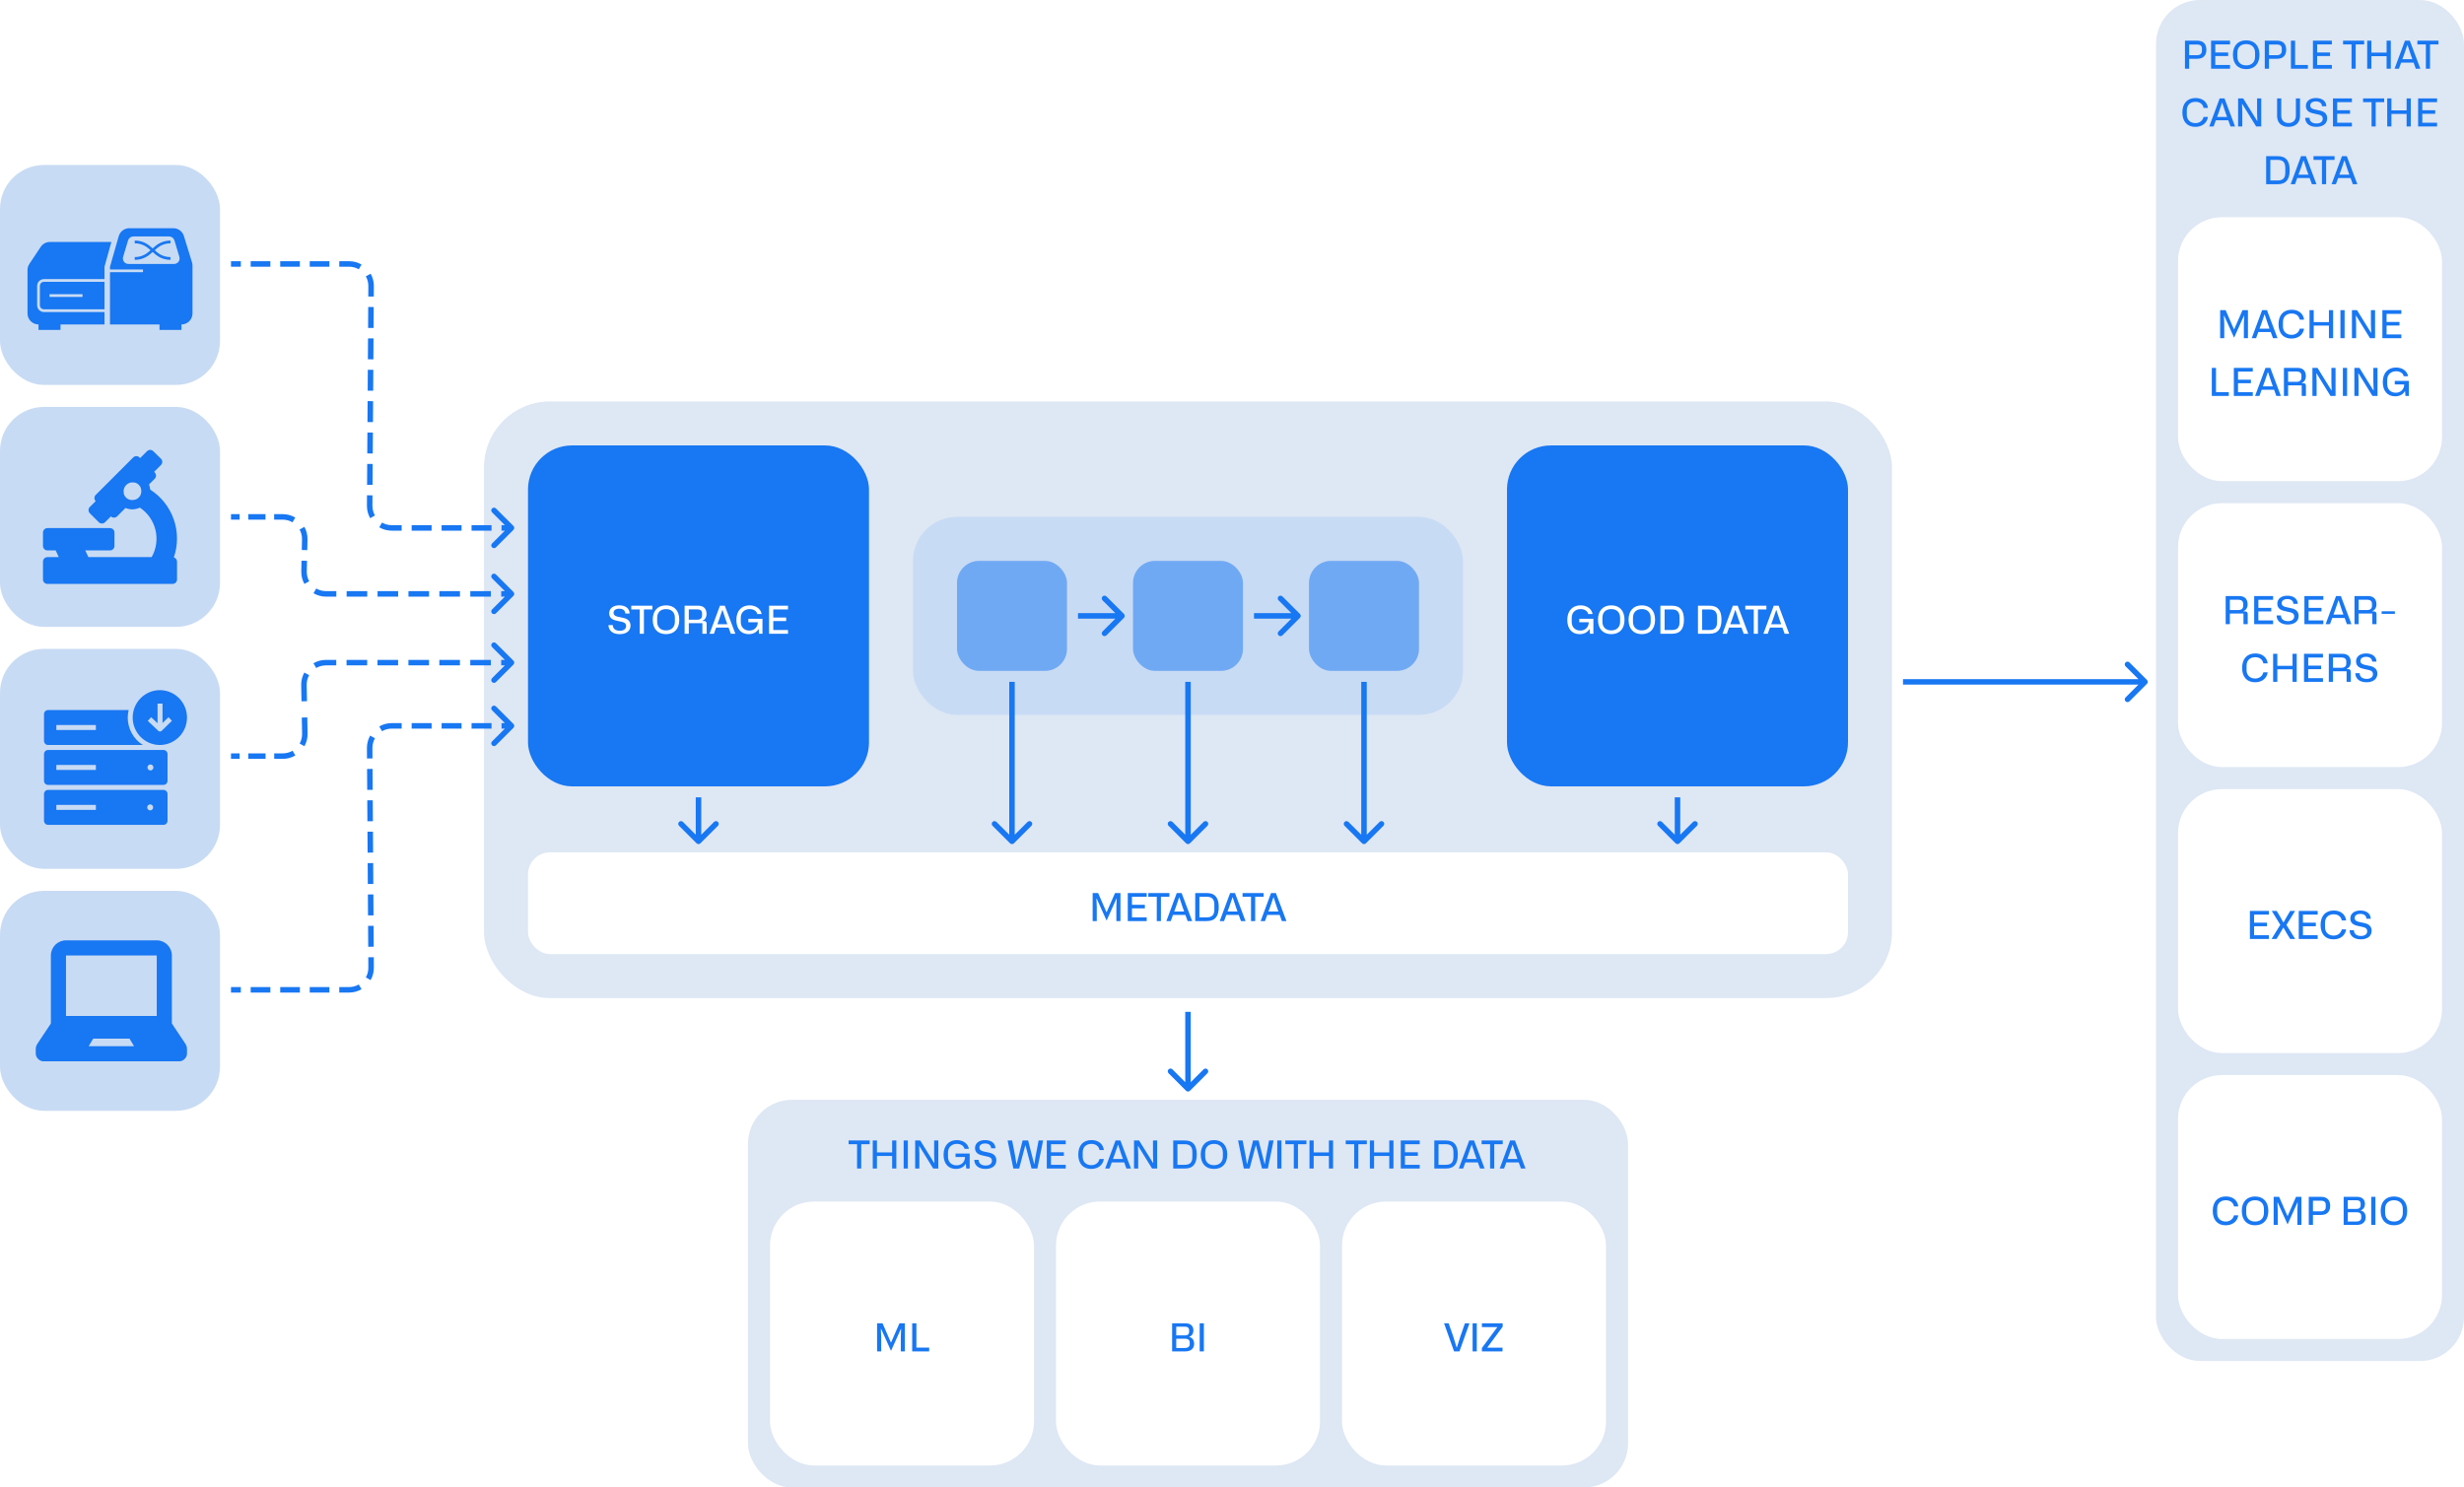 <svg width="896" height="541" viewBox="0 0 896 541" fill="none" xmlns="http://www.w3.org/2000/svg">
<rect width="896" height="541" fill="white"/>
<rect x="176" y="146" width="512" height="217" rx="24" fill="#DEE7F4"/>
<rect x="192" y="162" width="124" height="124" rx="16" fill="#1877F2"/>
<path d="M222.838 227.336C222.88 228.722 223.888 229.408 225.386 229.408C226.772 229.408 227.668 228.778 227.668 227.686C227.668 226.496 226.604 226.286 226.142 226.174L224.392 225.782C223.482 225.586 221.522 225.166 221.522 223.08C221.522 221.26 222.992 220.154 225.19 220.154C227.402 220.154 228.914 221.26 228.956 223.136H227.388C227.318 221.974 226.464 221.386 225.176 221.386C223.86 221.386 223.118 221.988 223.118 222.884C223.118 223.962 224.224 224.2 224.84 224.34L226.688 224.732C228.55 225.138 229.278 226.174 229.278 227.518C229.278 229.52 227.682 230.64 225.316 230.64C222.628 230.64 221.256 229.156 221.27 227.336H222.838ZM237.229 220.294V221.652H234.149V230.5H232.637V221.652H229.557V220.294H237.229ZM237.361 225.418C237.361 222.114 239.181 220.168 242.191 220.168C245.201 220.168 247.007 222.114 247.007 225.418C247.007 228.694 245.229 230.64 242.191 230.64C239.153 230.64 237.361 228.694 237.361 225.418ZM238.971 226.118C238.971 228.134 240.259 229.282 242.191 229.282C244.249 229.282 245.411 228.008 245.411 226.118V224.676C245.411 222.66 244.109 221.526 242.191 221.526C240.133 221.526 238.971 222.786 238.971 224.676V226.118ZM248.945 230.5V220.294H253.929C255.959 220.294 256.925 221.484 256.925 223.318C256.925 224.55 256.323 225.432 255.427 225.754V225.852H255.945C256.715 225.852 256.953 226.286 256.953 226.944V230.5H255.413V226.65H250.471V230.5H248.945ZM250.471 225.376H253.593C254.699 225.376 255.301 224.788 255.301 223.92V223.066C255.301 222.086 254.629 221.624 253.593 221.624H250.471V225.376ZM265.749 230.5L264.937 228.26H260.415L259.603 230.5H258.021L261.801 220.294H263.565L267.401 230.5H265.749ZM260.863 227.028H264.489L263.915 225.432L262.739 221.862H262.669L261.451 225.432L260.863 227.028ZM267.768 225.488C267.768 222.016 269.77 220.168 272.584 220.168C274.894 220.168 276.644 221.442 276.966 223.332H275.384C275.132 222.24 274.054 221.526 272.626 221.526C270.708 221.526 269.378 222.772 269.378 224.676V226.272C269.378 228.064 270.61 229.338 272.486 229.338C274.264 229.338 275.524 228.148 275.566 226.314H272.122V225.04H277.26V230.5H276.014L275.874 228.82H275.776C275.076 230.052 273.76 230.64 272.248 230.64C269.42 230.64 267.768 228.638 267.768 225.488ZM279.666 230.5V220.294H286.554V221.652H281.192V224.592H285.882V225.88H281.192V229.142H286.554V230.5H279.666Z" fill="white"/>
<rect x="332" y="188" width="200" height="72" rx="16" fill="#C8DBF4"/>
<rect x="348" y="204" width="40" height="40" rx="8" fill="#70A9F3"/>
<path d="M408.707 224.707C409.098 224.317 409.098 223.683 408.707 223.293L402.343 216.929C401.953 216.538 401.319 216.538 400.929 216.929C400.538 217.319 400.538 217.953 400.929 218.343L406.586 224L400.929 229.657C400.538 230.047 400.538 230.681 400.929 231.071C401.319 231.462 401.953 231.462 402.343 231.071L408.707 224.707ZM392 224L392 225L408 225L408 224L408 223L392 223L392 224Z" fill="#1877F2"/>
<rect x="412" y="204" width="40" height="40" rx="8" fill="#70A9F3"/>
<path d="M472.707 224.707C473.098 224.317 473.098 223.683 472.707 223.293L466.343 216.929C465.953 216.538 465.319 216.538 464.929 216.929C464.538 217.319 464.538 217.953 464.929 218.343L470.586 224L464.929 229.657C464.538 230.047 464.538 230.681 464.929 231.071C465.319 231.462 465.953 231.462 466.343 231.071L472.707 224.707ZM456 224L456 225L472 225L472 224L472 223L456 223L456 224Z" fill="#1877F2"/>
<rect x="476" y="204" width="40" height="40" rx="8" fill="#70A9F3"/>
<rect x="548" y="162" width="124" height="124" rx="16" fill="#1877F2"/>
<path d="M569.928 225.488C569.928 222.016 571.93 220.168 574.744 220.168C577.054 220.168 578.804 221.442 579.126 223.332H577.544C577.292 222.24 576.214 221.526 574.786 221.526C572.868 221.526 571.538 222.772 571.538 224.676V226.272C571.538 228.064 572.77 229.338 574.646 229.338C576.424 229.338 577.684 228.148 577.726 226.314H574.282V225.04H579.42V230.5H578.174L578.034 228.82H577.936C577.236 230.052 575.92 230.64 574.408 230.64C571.58 230.64 569.928 228.638 569.928 225.488ZM581.084 225.418C581.084 222.114 582.904 220.168 585.914 220.168C588.924 220.168 590.73 222.114 590.73 225.418C590.73 228.694 588.952 230.64 585.914 230.64C582.876 230.64 581.084 228.694 581.084 225.418ZM582.694 226.118C582.694 228.134 583.982 229.282 585.914 229.282C587.972 229.282 589.134 228.008 589.134 226.118V224.676C589.134 222.66 587.832 221.526 585.914 221.526C583.856 221.526 582.694 222.786 582.694 224.676V226.118ZM592.199 225.418C592.199 222.114 594.019 220.168 597.029 220.168C600.039 220.168 601.845 222.114 601.845 225.418C601.845 228.694 600.067 230.64 597.029 230.64C593.991 230.64 592.199 228.694 592.199 225.418ZM593.809 226.118C593.809 228.134 595.097 229.282 597.029 229.282C599.087 229.282 600.249 228.008 600.249 226.118V224.676C600.249 222.66 598.947 221.526 597.029 221.526C594.971 221.526 593.809 222.786 593.809 224.676V226.118ZM603.783 230.5V220.294H607.983C611.147 220.294 612.337 222.17 612.337 225.404C612.337 228.694 611.077 230.5 607.983 230.5H603.783ZM605.309 229.142H607.955C609.887 229.142 610.741 228.274 610.741 226.258V224.55C610.741 222.422 609.747 221.652 607.955 221.652H605.309V229.142ZM617.441 230.5V220.294H621.641C624.805 220.294 625.995 222.17 625.995 225.404C625.995 228.694 624.735 230.5 621.641 230.5H617.441ZM618.967 229.142H621.613C623.545 229.142 624.399 228.274 624.399 226.258V224.55C624.399 222.422 623.405 221.652 621.613 221.652H618.967V229.142ZM634.081 230.5L633.269 228.26H628.747L627.935 230.5H626.353L630.133 220.294H631.897L635.733 230.5H634.081ZM629.195 227.028H632.821L632.247 225.432L631.071 221.862H631.001L629.783 225.432L629.195 227.028ZM642.324 220.294V221.652H639.244V230.5H637.732V221.652H634.652V220.294H642.324ZM648.956 230.5L648.144 228.26H643.622L642.81 230.5H641.228L645.008 220.294H646.772L650.608 230.5H648.956ZM644.07 227.028H647.696L647.122 225.432L645.946 221.862H645.876L644.658 225.432L644.07 227.028Z" fill="white"/>
<path d="M367.293 306.707C367.683 307.098 368.317 307.098 368.707 306.707L375.071 300.343C375.462 299.953 375.462 299.319 375.071 298.929C374.681 298.538 374.047 298.538 373.657 298.929L368 304.586L362.343 298.929C361.953 298.538 361.319 298.538 360.929 298.929C360.538 299.319 360.538 299.953 360.929 300.343L367.293 306.707ZM368 248L367 248L367 306L368 306L369 306L369 248L368 248Z" fill="#1877F2"/>
<path d="M253.293 306.707C253.683 307.098 254.317 307.098 254.707 306.707L261.071 300.343C261.462 299.953 261.462 299.319 261.071 298.929C260.681 298.538 260.047 298.538 259.657 298.929L254 304.586L248.343 298.929C247.953 298.538 247.319 298.538 246.929 298.929C246.538 299.319 246.538 299.953 246.929 300.343L253.293 306.707ZM254 290L253 290L253 306L254 306L255 306L255 290L254 290Z" fill="#1877F2"/>
<path d="M609.293 306.707C609.683 307.098 610.317 307.098 610.707 306.707L617.071 300.343C617.462 299.953 617.462 299.319 617.071 298.929C616.681 298.538 616.047 298.538 615.657 298.929L610 304.586L604.343 298.929C603.953 298.538 603.319 298.538 602.929 298.929C602.538 299.319 602.538 299.953 602.929 300.343L609.293 306.707ZM610 290L609 290L609 306L610 306L611 306L611 290L610 290Z" fill="#1877F2"/>
<path d="M431.293 306.707C431.683 307.098 432.317 307.098 432.707 306.707L439.071 300.343C439.462 299.953 439.462 299.319 439.071 298.929C438.681 298.538 438.047 298.538 437.657 298.929L432 304.586L426.343 298.929C425.953 298.538 425.319 298.538 424.929 298.929C424.538 299.319 424.538 299.953 424.929 300.343L431.293 306.707ZM432 248L431 248L431 306L432 306L433 306L433 248L432 248Z" fill="#1877F2"/>
<path d="M495.293 306.707C495.683 307.098 496.317 307.098 496.707 306.707L503.071 300.343C503.462 299.953 503.462 299.319 503.071 298.929C502.681 298.538 502.047 298.538 501.657 298.929L496 304.586L490.343 298.929C489.953 298.538 489.319 298.538 488.929 298.929C488.538 299.319 488.538 299.953 488.929 300.343L495.293 306.707ZM496 248L495 248L495 306L496 306L497 306L497 248L496 248Z" fill="#1877F2"/>
<rect x="192" y="310" width="480" height="37" rx="8" fill="white"/>
<path d="M397.33 335V324.794H399.318L402.342 331.738H402.426L405.464 324.794H407.438V335H405.954V329.792L406.066 326.838H405.982L402.398 334.818L398.8 326.838H398.702L398.828 329.806V335H397.33ZM410.1 335V324.794H416.988V326.152H411.626V329.092H416.316V330.38H411.626V333.642H416.988V335H410.1ZM425.235 324.794V326.152H422.155V335H420.643V326.152H417.563V324.794H425.235ZM431.866 335L431.054 332.76H426.532L425.72 335H424.138L427.918 324.794H429.682L433.518 335H431.866ZM426.98 331.528H430.606L430.032 329.932L428.856 326.362H428.786L427.568 329.932L426.98 331.528ZM434.627 335V324.794H438.827C441.991 324.794 443.181 326.67 443.181 329.904C443.181 333.194 441.921 335 438.827 335H434.627ZM436.153 333.642H438.799C440.731 333.642 441.585 332.774 441.585 330.758V329.05C441.585 326.922 440.591 326.152 438.799 326.152H436.153V333.642ZM451.266 335L450.454 332.76H445.932L445.12 335H443.538L447.318 324.794H449.082L452.918 335H451.266ZM446.38 331.528H450.006L449.432 329.932L448.256 326.362H448.186L446.968 329.932L446.38 331.528ZM459.51 324.794V326.152H456.43V335H454.918V326.152H451.838V324.794H459.51ZM466.141 335L465.329 332.76H460.807L459.995 335H458.413L462.193 324.794H463.957L467.793 335H466.141ZM461.255 331.528H464.881L464.307 329.932L463.131 326.362H463.061L461.843 329.932L461.255 331.528Z" fill="#1877F2"/>
<path d="M780.707 248.707C781.098 248.317 781.098 247.683 780.707 247.293L774.343 240.929C773.953 240.538 773.319 240.538 772.929 240.929C772.538 241.319 772.538 241.953 772.929 242.343L778.586 248L772.929 253.657C772.538 254.047 772.538 254.681 772.929 255.071C773.319 255.462 773.953 255.462 774.343 255.071L780.707 248.707ZM692 248L692 249L780 249L780 248L780 247L692 247L692 248Z" fill="#1877F2"/>
<path d="M431.293 396.707C431.683 397.098 432.317 397.098 432.707 396.707L439.071 390.343C439.462 389.953 439.462 389.319 439.071 388.929C438.681 388.538 438.047 388.538 437.657 388.929L432 394.586L426.343 388.929C425.953 388.538 425.319 388.538 424.929 388.929C424.538 389.319 424.538 389.953 424.929 390.343L431.293 396.707ZM432 368L431 368L431 396L432 396L433 396L433 368L432 368Z" fill="#1877F2"/>
<g clip-path="url(#clip0_7538_8531)">
<rect y="60" width="80" height="80" rx="16" fill="#C8DBF4"/>
<path d="M38 97V101.5H16C14.619 101.5 13.5 102.619 13.5 104V111C13.5 112.381 14.619 113.5 16 113.5H38V118H22V120H14V118C11.791 118 10 116.209 10 114V98.211C10 97.421 10.234 96.649 10.672 95.992L14.812 89.781C15.554 88.668 16.803 88 18.141 88H40.5L38 97ZM66 120H58V118H40V99H52V98H40V97L43.171 85.901C43.661 84.184 45.232 83 47.018 83H63.046C64.802 83 66.353 84.145 66.869 85.823L69.823 95.425C69.941 95.806 70 96.203 70 96.602V114C70 116.209 68.209 118 66 118V120ZM38 112.5H16C15.172 112.5 14.5 111.828 14.5 111V104C14.5 103.172 15.172 102.5 16 102.5H38V112.5ZM18 108H30V107H18V108ZM48.486 86C47.603 86 46.825 86.58 46.571 87.426L44.772 93.426C44.387 94.709 45.348 96 46.688 96H63.312C64.651 96 65.613 94.708 65.228 93.425L63.426 87.425C63.172 86.579 62.394 86 61.511 86H48.486Z" fill="#1877F2"/>
<path d="M49 88H49.041C50.95 88 52.797 88.683 54.247 89.926L56.753 92.074C58.203 93.317 60.05 94 61.959 94H62" stroke="#1877F2"/>
<path d="M62 88H61.959C60.05 88 58.203 88.683 56.753 89.926L54.247 92.074C52.797 93.317 50.95 94 49.041 94H49" stroke="#1877F2"/>
</g>
<g clip-path="url(#clip1_7538_8531)">
<rect y="148" width="80" height="80" rx="16" fill="#C8DBF4"/>
<path d="M63.221 202.723C64.758 198.245 64.746 193.38 63.187 188.91C61.628 184.44 58.613 180.623 54.625 178.071C54.572 177.43 54.424 176.8 54.186 176.203L56.25 174.139C56.402 173.988 56.523 173.808 56.606 173.61C56.688 173.412 56.731 173.2 56.731 172.985C56.731 172.771 56.688 172.558 56.606 172.36C56.523 172.162 56.402 171.982 56.25 171.831L56.039 171.62L58.525 169.134C58.677 168.983 58.798 168.803 58.881 168.605C58.963 168.407 59.006 168.195 59.006 167.98C59.006 167.766 58.963 167.553 58.881 167.355C58.798 167.157 58.677 166.977 58.525 166.826L55.73 164.096C55.435 163.804 55.04 163.635 54.625 163.625C54.411 163.624 54.199 163.665 54.001 163.746C53.803 163.827 53.623 163.946 53.471 164.096L50.953 166.599L50.725 166.371C50.422 166.071 50.014 165.902 49.587 165.9C49.374 165.899 49.162 165.94 48.964 166.021C48.766 166.102 48.586 166.221 48.434 166.371L34.784 180.021C34.496 180.323 34.335 180.725 34.335 181.143C34.335 181.56 34.496 181.962 34.784 182.264L32.671 184.376C32.519 184.527 32.398 184.707 32.316 184.905C32.233 185.103 32.191 185.316 32.191 185.53C32.191 185.745 32.233 185.957 32.316 186.155C32.398 186.353 32.519 186.533 32.671 186.684L35.921 189.934C36.073 190.084 36.253 190.204 36.451 190.284C36.649 190.365 36.861 190.406 37.075 190.405C37.501 190.403 37.91 190.234 38.212 189.934L40.325 187.821C40.627 188.109 41.029 188.27 41.446 188.27C41.864 188.27 42.265 188.109 42.568 187.821L45.639 184.75C46.425 185.083 47.271 185.255 48.125 185.254C49.07 185.244 50.002 185.027 50.855 184.62C53.713 186.523 55.745 189.438 56.541 192.779C57.337 196.119 56.838 199.637 55.145 202.625H32.135L31.014 200.188H40C40.431 200.188 40.844 200.016 41.149 199.712C41.454 199.407 41.625 198.994 41.625 198.563V193.688C41.625 193.257 41.454 192.843 41.149 192.538C40.844 192.234 40.431 192.063 40 192.063H17.25C16.819 192.063 16.406 192.234 16.101 192.538C15.796 192.843 15.625 193.257 15.625 193.688V198.563C15.625 198.994 15.796 199.407 16.101 199.712C16.406 200.016 16.819 200.188 17.25 200.188H20.24L21.378 202.625H17.25C16.819 202.625 16.406 202.796 16.101 203.101C15.796 203.406 15.625 203.819 15.625 204.25V210.75C15.625 211.181 15.796 211.594 16.101 211.899C16.406 212.204 16.819 212.375 17.25 212.375H62.75C63.181 212.375 63.594 212.204 63.899 211.899C64.204 211.594 64.375 211.181 64.375 210.75V204.25C64.369 203.906 64.254 203.573 64.047 203.298C63.84 203.024 63.55 202.822 63.221 202.723ZM46.273 181.354C46.077 181.205 45.892 181.042 45.72 180.866L45.623 180.736C45.501 180.589 45.392 180.431 45.297 180.265L45.216 180.103C45.134 179.936 45.069 179.762 45.021 179.583V179.42C44.97 179.18 44.943 178.935 44.94 178.689C44.94 177.827 45.282 177 45.892 176.391C46.501 175.781 47.328 175.439 48.19 175.439C48.436 175.442 48.681 175.469 48.921 175.52H49.1C49.273 175.571 49.441 175.636 49.604 175.715L49.782 175.813C49.944 175.9 50.096 176.004 50.237 176.121C50.288 176.15 50.332 176.189 50.367 176.235C50.55 176.394 50.714 176.574 50.855 176.771C51.224 177.34 51.406 178.011 51.375 178.689C51.375 178.689 51.375 178.77 51.375 178.819C51.373 178.846 51.373 178.873 51.375 178.9C51.347 179.378 51.214 179.844 50.985 180.265C50.885 180.464 50.753 180.645 50.595 180.801C50.437 180.975 50.263 181.132 50.075 181.273C49.532 181.652 48.885 181.856 48.222 181.858C47.536 181.894 46.855 181.718 46.273 181.354Z" fill="#1877F2"/>
</g>
<g clip-path="url(#clip2_7538_8531)">
<rect y="236" width="80" height="80" rx="16" fill="#C8DBF4"/>
<path d="M58.128 251C55.508 251.002 52.995 252.054 51.142 253.926C49.289 255.799 48.248 258.337 48.246 260.984C48.249 263.605 49.272 266.119 51.094 267.984C52.916 269.85 55.391 270.916 57.984 270.954H58.261C60.855 270.916 63.33 269.85 65.151 267.984C66.973 266.119 67.996 263.605 68 260.984C68 258.338 66.96 255.8 65.109 253.928C63.258 252.056 60.747 251.003 58.128 251ZM57.302 255.905H59.099V262.978L61.28 260.85L62.527 262.157L58.793 265.788C58.628 265.949 58.407 266.04 58.177 266.042C57.947 266.044 57.725 265.957 57.557 265.799L53.733 262.168L54.969 260.843L57.298 263.058V255.905H57.302ZM17.481 258.247C17.089 258.247 16.714 258.403 16.436 258.682C16.159 258.961 16.002 259.34 16 259.735V269.466C16 270.286 16.665 270.954 17.481 270.954H51.944C50.266 269.9 48.881 268.431 47.919 266.687C46.957 264.943 46.45 262.981 46.445 260.984C46.445 260.037 46.582 259.129 46.79 258.247H17.481ZM20.492 263.693H34.867V265.508H20.492V263.693ZM17.481 272.77C17.089 272.77 16.714 272.926 16.436 273.205C16.159 273.484 16.002 273.863 16 274.258V283.989C16 284.813 16.668 285.477 17.481 285.477H59.447C59.838 285.477 60.213 285.32 60.489 285.041C60.765 284.762 60.92 284.383 60.92 283.989V274.258C60.92 273.864 60.765 273.485 60.489 273.206C60.213 272.927 59.838 272.77 59.447 272.77H58.268C58.222 272.77 58.179 272.784 58.125 272.784C58.078 272.784 58.038 272.77 57.988 272.77H17.481ZM54.711 278.034C55.3 278.034 55.789 278.521 55.789 279.123C55.786 279.411 55.672 279.687 55.47 279.89C55.268 280.094 54.996 280.21 54.711 280.213C54.425 280.212 54.151 280.097 53.948 279.893C53.746 279.689 53.631 279.412 53.629 279.123C53.629 278.521 54.114 278.034 54.707 278.034H54.711ZM20.492 278.216H34.867V280.031H20.492V278.216ZM17.481 287.293C17.089 287.293 16.714 287.449 16.436 287.728C16.159 288.007 16.002 288.386 16 288.781V298.511C16 299.336 16.668 300 17.481 300H59.447C59.838 300 60.213 299.843 60.489 299.564C60.765 299.285 60.92 298.906 60.92 298.511V288.781C60.92 288.386 60.765 288.008 60.489 287.729C60.213 287.449 59.838 287.293 59.447 287.293H17.481ZM54.61 292.557C54.897 292.557 55.171 292.672 55.374 292.877C55.576 293.081 55.69 293.359 55.69 293.648C55.69 293.937 55.576 294.215 55.374 294.42C55.171 294.624 54.897 294.739 54.61 294.739C54.323 294.739 54.048 294.624 53.845 294.419C53.642 294.214 53.528 293.936 53.528 293.646C53.528 293.356 53.642 293.078 53.845 292.874C54.048 292.669 54.323 292.557 54.61 292.557ZM20.492 292.739H34.867V294.554H20.492V292.739Z" fill="#1877F2"/>
</g>
<g clip-path="url(#clip3_7538_8531)">
<rect y="324" width="80" height="80" rx="16" fill="#C8DBF4"/>
<path d="M67.323 379.485L62.5 372.25V347.5C62.5 344.47 60.025 342 57 342H24C20.972 342 18.5 344.47 18.5 347.5V372.25L13.677 379.485C13 380.5 13 381.086 13 381.875V383.25C13 384.625 14.375 386 15.747 386H65.253C66.625 386 68 384.625 68 383.25V381.875C68 381.086 68 380.5 67.323 379.485ZM32.25 380.5L33.9 377.75H47.1L48.75 380.5H32.25ZM57 369.5H24V347.5H57V369.5Z" fill="#1877F2"/>
</g>
<rect x="784" width="112" height="495" rx="16" fill="#DEE7F4"/>
<path d="M794.531 25V14.794H799.053C801.251 14.794 802.315 16.068 802.315 18.084C802.315 20.142 801.181 21.374 799.053 21.374H796.057V25H794.531ZM796.057 20.072H798.941C800.089 20.072 800.705 19.442 800.705 18.56V17.594C800.705 16.684 800.047 16.194 799.067 16.194H796.057V20.072ZM804.033 25V14.794H810.921V16.152H805.559V19.092H810.249V20.38H805.559V23.642H810.921V25H804.033ZM811.973 19.918C811.973 16.614 813.793 14.668 816.803 14.668C819.813 14.668 821.619 16.614 821.619 19.918C821.619 23.194 819.841 25.14 816.803 25.14C813.765 25.14 811.973 23.194 811.973 19.918ZM813.583 20.618C813.583 22.634 814.871 23.782 816.803 23.782C818.861 23.782 820.023 22.508 820.023 20.618V19.176C820.023 17.16 818.721 16.026 816.803 16.026C814.745 16.026 813.583 17.286 813.583 19.176V20.618ZM823.557 25V14.794H828.079C830.277 14.794 831.341 16.068 831.341 18.084C831.341 20.142 830.207 21.374 828.079 21.374H825.083V25H823.557ZM825.083 20.072H827.967C829.115 20.072 829.731 19.442 829.731 18.56V17.594C829.731 16.684 829.073 16.194 828.093 16.194H825.083V20.072ZM833.059 25V14.794H834.585V23.628H839.233V25H833.059ZM841.07 25V14.794H847.958V16.152H842.596V19.092H847.286V20.38H842.596V23.642H847.958V25H841.07ZM859.692 14.794V16.152H856.612V25H855.1V16.152H852.02V14.794H859.692ZM860.799 25V14.794H862.325V19.148H867.855V14.794H869.381V25H867.855V20.422H862.325V25H860.799ZM878.477 25L877.665 22.76H873.143L872.331 25H870.749L874.529 14.794H876.293L880.129 25H878.477ZM873.591 21.528H877.217L876.643 19.932L875.467 16.362H875.397L874.179 19.932L873.591 21.528ZM886.721 14.794V16.152H883.641V25H882.129V16.152H879.049V14.794H886.721ZM798.281 46.14C795.341 46.14 793.591 44.208 793.591 40.918C793.591 37.628 795.341 35.654 798.393 35.654C800.941 35.654 802.635 37.096 802.887 39.266H801.305C801.053 37.95 800.031 37.026 798.351 37.026C796.447 37.026 795.201 38.202 795.201 40.106V41.772C795.201 43.522 796.433 44.782 798.309 44.782C799.849 44.782 800.983 43.9 801.305 42.528H802.887C802.551 44.74 800.801 46.14 798.281 46.14ZM811.095 46L810.283 43.76H805.761L804.949 46H803.367L807.147 35.794H808.911L812.747 46H811.095ZM806.209 42.528H809.835L809.261 40.932L808.085 37.362H808.015L806.797 40.932L806.209 42.528ZM813.856 46V35.794H815.704L820.786 43.998H820.856L820.758 40.946V35.794H822.27V46H820.422L815.354 37.796H815.284L815.382 40.736V46H813.856ZM828.032 42.192V35.794H829.544V42.066C829.544 43.76 830.58 44.74 832.204 44.74C833.814 44.74 834.864 43.788 834.864 42.066V35.794H836.376V42.192C836.376 44.6 834.766 46.14 832.19 46.14C829.488 46.14 828.032 44.544 828.032 42.192ZM839.812 42.836C839.854 44.222 840.862 44.908 842.36 44.908C843.746 44.908 844.642 44.278 844.642 43.186C844.642 41.996 843.578 41.786 843.116 41.674L841.366 41.282C840.456 41.086 838.496 40.666 838.496 38.58C838.496 36.76 839.966 35.654 842.164 35.654C844.376 35.654 845.888 36.76 845.93 38.636H844.362C844.292 37.474 843.438 36.886 842.15 36.886C840.834 36.886 840.092 37.488 840.092 38.384C840.092 39.462 841.198 39.7 841.814 39.84L843.662 40.232C845.524 40.638 846.252 41.674 846.252 43.018C846.252 45.02 844.656 46.14 842.29 46.14C839.602 46.14 838.23 44.656 838.244 42.836H839.812ZM848.351 46V35.794H855.239V37.152H849.877V40.092H854.567V41.38H849.877V44.642H855.239V46H848.351ZM866.972 35.794V37.152H863.892V46H862.38V37.152H859.3V35.794H866.972ZM868.079 46V35.794H869.605V40.148H875.135V35.794H876.661V46H875.135V41.422H869.605V46H868.079ZM879.317 46V35.794H886.205V37.152H880.843V40.092H885.533V41.38H880.843V44.642H886.205V46H879.317ZM824.056 67V56.794H828.256C831.42 56.794 832.61 58.67 832.61 61.904C832.61 65.194 831.35 67 828.256 67H824.056ZM825.582 65.642H828.228C830.16 65.642 831.014 64.774 831.014 62.758V61.05C831.014 58.922 830.02 58.152 828.228 58.152H825.582V65.642ZM840.695 67L839.883 64.76H835.361L834.549 67H832.967L836.747 56.794H838.511L842.347 67H840.695ZM835.809 63.528H839.435L838.861 61.932L837.685 58.362H837.615L836.397 61.932L835.809 63.528ZM848.939 56.794V58.152H845.859V67H844.347V58.152H841.267V56.794H848.939ZM855.57 67L854.758 64.76H850.236L849.424 67H847.842L851.622 56.794H853.386L857.222 67H855.57ZM850.684 63.528H854.31L853.736 61.932L852.56 58.362H852.49L851.272 61.932L850.684 63.528Z" fill="#1877F2"/>
<rect x="792" y="79" width="96" height="96" rx="16" fill="white"/>
<path d="M807.328 123V112.794H809.316L812.34 119.738H812.424L815.462 112.794H817.436V123H815.952V117.792L816.064 114.838H815.98L812.396 122.818L808.798 114.838H808.7L808.826 117.806V123H807.328ZM826.538 123L825.726 120.76H821.204L820.392 123H818.81L822.59 112.794H824.354L828.19 123H826.538ZM821.652 119.528H825.278L824.704 117.932L823.528 114.362H823.458L822.24 117.932L821.652 119.528ZM833.247 123.14C830.307 123.14 828.557 121.208 828.557 117.918C828.557 114.628 830.307 112.654 833.359 112.654C835.907 112.654 837.601 114.096 837.853 116.266H836.271C836.019 114.95 834.997 114.026 833.317 114.026C831.413 114.026 830.167 115.202 830.167 117.106V118.772C830.167 120.522 831.399 121.782 833.275 121.782C834.815 121.782 835.949 120.9 836.271 119.528H837.853C837.517 121.74 835.767 123.14 833.247 123.14ZM839.826 123V112.794H841.352V117.148H846.882V112.794H848.408V123H846.882V118.422H841.352V123H839.826ZM852.59 123H851.064V112.794H852.59V123ZM855.248 123V112.794H857.096L862.178 120.998H862.248L862.15 117.946V112.794H863.662V123H861.814L856.746 114.796H856.676L856.774 117.736V123H855.248ZM866.322 123V112.794H873.21V114.152H867.848V117.092H872.538V118.38H867.848V121.642H873.21V123H866.322ZM804.293 144V133.794H805.819V142.628H810.467V144H804.293ZM812.305 144V133.794H819.193V135.152H813.831V138.092H818.521V139.38H813.831V142.642H819.193V144H812.305ZM827.754 144L826.942 141.76H822.42L821.608 144H820.026L823.806 133.794H825.57L829.406 144H827.754ZM822.868 140.528H826.494L825.92 138.932L824.744 135.362H824.674L823.456 138.932L822.868 140.528ZM830.516 144V133.794H835.5C837.53 133.794 838.496 134.984 838.496 136.818C838.496 138.05 837.894 138.932 836.998 139.254V139.352H837.516C838.286 139.352 838.524 139.786 838.524 140.444V144H836.984V140.15H832.042V144H830.516ZM832.042 138.876H835.164C836.27 138.876 836.872 138.288 836.872 137.42V136.566C836.872 135.586 836.2 135.124 835.164 135.124H832.042V138.876ZM840.879 144V133.794H842.727L847.809 141.998H847.879L847.781 138.946V133.794H849.293V144H847.445L842.377 135.796H842.307L842.405 138.736V144H840.879ZM853.479 144H851.953V133.794H853.479V144ZM856.137 144V133.794H857.985L863.067 141.998H863.137L863.039 138.946V133.794H864.551V144H862.703L857.635 135.796H857.565L857.663 138.736V144H856.137ZM866.469 138.988C866.469 135.516 868.471 133.668 871.285 133.668C873.595 133.668 875.345 134.942 875.667 136.832H874.085C873.833 135.74 872.755 135.026 871.327 135.026C869.409 135.026 868.079 136.272 868.079 138.176V139.772C868.079 141.564 869.311 142.838 871.187 142.838C872.965 142.838 874.225 141.648 874.267 139.814H870.823V138.54H875.961V144H874.715L874.575 142.32H874.477C873.777 143.552 872.461 144.14 870.949 144.14C868.121 144.14 866.469 142.138 866.469 138.988Z" fill="#1877F2"/>
<rect x="792" y="183" width="96" height="96" rx="16" fill="white"/>
<path d="M809.338 227V216.794H814.322C816.352 216.794 817.318 217.984 817.318 219.818C817.318 221.05 816.716 221.932 815.82 222.254V222.352H816.338C817.108 222.352 817.346 222.786 817.346 223.444V227H815.806V223.15H810.864V227H809.338ZM810.864 221.876H813.986C815.092 221.876 815.694 221.288 815.694 220.42V219.566C815.694 218.586 815.022 218.124 813.986 218.124H810.864V221.876ZM819.701 227V216.794H826.589V218.152H821.227V221.092H825.917V222.38H821.227V225.642H826.589V227H819.701ZM829.428 223.836C829.47 225.222 830.478 225.908 831.976 225.908C833.362 225.908 834.258 225.278 834.258 224.186C834.258 222.996 833.194 222.786 832.732 222.674L830.982 222.282C830.072 222.086 828.112 221.666 828.112 219.58C828.112 217.76 829.582 216.654 831.78 216.654C833.992 216.654 835.504 217.76 835.546 219.636H833.978C833.908 218.474 833.054 217.886 831.766 217.886C830.45 217.886 829.708 218.488 829.708 219.384C829.708 220.462 830.814 220.7 831.43 220.84L833.278 221.232C835.14 221.638 835.868 222.674 835.868 224.018C835.868 226.02 834.272 227.14 831.906 227.14C829.218 227.14 827.846 225.656 827.86 223.836H829.428ZM837.967 227V216.794H844.855V218.152H839.493V221.092H844.183V222.38H839.493V225.642H844.855V227H837.967ZM853.416 227L852.604 224.76H848.082L847.27 227H845.688L849.468 216.794H851.232L855.068 227H853.416ZM848.53 223.528H852.156L851.582 221.932L850.406 218.362H850.336L849.118 221.932L848.53 223.528ZM856.178 227V216.794H861.162C863.192 216.794 864.158 217.984 864.158 219.818C864.158 221.05 863.556 221.932 862.66 222.254V222.352H863.178C863.948 222.352 864.186 222.786 864.186 223.444V227H862.646V223.15H857.704V227H856.178ZM857.704 221.876H860.826C861.932 221.876 862.534 221.288 862.534 220.42V219.566C862.534 218.586 861.862 218.124 860.826 218.124H857.704V221.876ZM866.051 223.248V222.338H870.867V223.248H866.051ZM820.012 248.14C817.072 248.14 815.322 246.208 815.322 242.918C815.322 239.628 817.072 237.654 820.124 237.654C822.672 237.654 824.366 239.096 824.618 241.266H823.036C822.784 239.95 821.762 239.026 820.082 239.026C818.178 239.026 816.932 240.202 816.932 242.106V243.772C816.932 245.522 818.164 246.782 820.04 246.782C821.58 246.782 822.714 245.9 823.036 244.528H824.618C824.282 246.74 822.532 248.14 820.012 248.14ZM826.592 248V237.794H828.118V242.148H833.648V237.794H835.174V248H833.648V243.422H828.118V248H826.592ZM837.83 248V237.794H844.718V239.152H839.356V242.092H844.046V243.38H839.356V246.642H844.718V248H837.83ZM846.84 248V237.794H851.824C853.854 237.794 854.82 238.984 854.82 240.818C854.82 242.05 854.218 242.932 853.322 243.254V243.352H853.84C854.61 243.352 854.848 243.786 854.848 244.444V248H853.308V244.15H848.366V248H846.84ZM848.366 242.876H851.488C852.594 242.876 853.196 242.288 853.196 241.42V240.566C853.196 239.586 852.524 239.124 851.488 239.124H848.366V242.876ZM858.057 244.836C858.099 246.222 859.107 246.908 860.605 246.908C861.991 246.908 862.887 246.278 862.887 245.186C862.887 243.996 861.823 243.786 861.361 243.674L859.611 243.282C858.701 243.086 856.741 242.666 856.741 240.58C856.741 238.76 858.211 237.654 860.409 237.654C862.621 237.654 864.133 238.76 864.175 240.636H862.607C862.537 239.474 861.683 238.886 860.395 238.886C859.079 238.886 858.337 239.488 858.337 240.384C858.337 241.462 859.443 241.7 860.059 241.84L861.907 242.232C863.769 242.638 864.497 243.674 864.497 245.018C864.497 247.02 862.901 248.14 860.535 248.14C857.847 248.14 856.475 246.656 856.489 244.836H858.057Z" fill="#1877F2"/>
<rect x="792" y="287" width="96" height="96" rx="16" fill="white"/>
<path d="M818.149 341.5V331.294H825.037V332.652H819.675V335.592H824.365V336.88H819.675V340.142H825.037V341.5H818.149ZM826.025 341.5L829.203 336.348L826.081 331.294H827.887L829.133 333.38L830.295 335.438H830.393L831.611 333.31L832.801 331.294H834.593L831.443 336.39L834.607 341.5H832.801L831.667 339.666L830.365 337.412H830.281L828.895 339.75L827.817 341.5H826.025ZM835.909 341.5V331.294H842.797V332.652H837.435V335.592H842.125V336.88H837.435V340.142H842.797V341.5H835.909ZM848.539 341.64C845.599 341.64 843.849 339.708 843.849 336.418C843.849 333.128 845.599 331.154 848.651 331.154C851.199 331.154 852.893 332.596 853.145 334.766H851.563C851.311 333.45 850.289 332.526 848.609 332.526C846.705 332.526 845.459 333.702 845.459 335.606V337.272C845.459 339.022 846.691 340.282 848.567 340.282C850.107 340.282 851.241 339.4 851.563 338.028H853.145C852.809 340.24 851.059 341.64 848.539 341.64ZM855.972 338.336C856.014 339.722 857.022 340.408 858.52 340.408C859.906 340.408 860.802 339.778 860.802 338.686C860.802 337.496 859.738 337.286 859.276 337.174L857.526 336.782C856.616 336.586 854.656 336.166 854.656 334.08C854.656 332.26 856.126 331.154 858.324 331.154C860.536 331.154 862.048 332.26 862.09 334.136H860.522C860.452 332.974 859.598 332.386 858.31 332.386C856.994 332.386 856.252 332.988 856.252 333.884C856.252 334.962 857.358 335.2 857.974 335.34L859.822 335.732C861.684 336.138 862.412 337.174 862.412 338.518C862.412 340.52 860.816 341.64 858.45 341.64C855.762 341.64 854.39 340.156 854.404 338.336H855.972Z" fill="#1877F2"/>
<rect x="792" y="391" width="96" height="96" rx="16" fill="white"/>
<path d="M809.321 445.64C806.381 445.64 804.631 443.708 804.631 440.418C804.631 437.128 806.381 435.154 809.433 435.154C811.981 435.154 813.675 436.596 813.927 438.766H812.345C812.093 437.45 811.071 436.526 809.391 436.526C807.487 436.526 806.241 437.702 806.241 439.606V441.272C806.241 443.022 807.473 444.282 809.349 444.282C810.889 444.282 812.023 443.4 812.345 442.028H813.927C813.591 444.24 811.841 445.64 809.321 445.64ZM815.199 440.418C815.199 437.114 817.019 435.168 820.029 435.168C823.039 435.168 824.845 437.114 824.845 440.418C824.845 443.694 823.067 445.64 820.029 445.64C816.991 445.64 815.199 443.694 815.199 440.418ZM816.809 441.118C816.809 443.134 818.097 444.282 820.029 444.282C822.087 444.282 823.249 443.008 823.249 441.118V439.676C823.249 437.66 821.947 436.526 820.029 436.526C817.971 436.526 816.809 437.786 816.809 439.676V441.118ZM826.783 445.5V435.294H828.771L831.795 442.238H831.879L834.917 435.294H836.891V445.5H835.407V440.292L835.519 437.338H835.435L831.851 445.318L828.253 437.338H828.155L828.281 440.306V445.5H826.783ZM839.553 445.5V435.294H844.075C846.273 435.294 847.337 436.568 847.337 438.584C847.337 440.642 846.203 441.874 844.075 441.874H841.079V445.5H839.553ZM841.079 440.572H843.963C845.111 440.572 845.727 439.942 845.727 439.06V438.094C845.727 437.184 845.069 436.694 844.089 436.694H841.079V440.572ZM852.24 445.5V435.294H857.168C859.03 435.294 859.982 436.33 859.982 437.884C859.982 438.976 859.464 439.816 858.526 440.18V440.292C859.702 440.586 860.248 441.524 860.248 442.77C860.248 444.408 859.086 445.5 857.098 445.5H852.24ZM853.738 439.69H856.986C857.882 439.69 858.414 439.2 858.414 438.43V437.758C858.414 437.002 857.896 436.526 856.972 436.526H853.738V439.69ZM853.738 444.268H856.902C857.98 444.268 858.638 443.75 858.638 442.952V442.266C858.638 441.356 858.036 440.908 857.084 440.908H853.738V444.268ZM863.788 445.5H862.262V435.294H863.788V445.5ZM865.703 440.418C865.703 437.114 867.523 435.168 870.533 435.168C873.543 435.168 875.349 437.114 875.349 440.418C875.349 443.694 873.571 445.64 870.533 445.64C867.495 445.64 865.703 443.694 865.703 440.418ZM867.313 441.118C867.313 443.134 868.601 444.282 870.533 444.282C872.591 444.282 873.753 443.008 873.753 441.118V439.676C873.753 437.66 872.451 436.526 870.533 436.526C868.475 436.526 867.313 437.786 867.313 439.676V441.118Z" fill="#1877F2"/>
<rect x="272" y="400" width="320" height="141" rx="16" fill="#DEE7F4"/>
<path d="M316.256 414.794V416.152H313.176V425H311.664V416.152H308.584V414.794H316.256ZM317.363 425V414.794H318.889V419.148H324.419V414.794H325.945V425H324.419V420.422H318.889V425H317.363ZM330.127 425H328.601V414.794H330.127V425ZM332.785 425V414.794H334.633L339.715 422.998H339.785L339.687 419.946V414.794H341.199V425H339.351L334.283 416.796H334.213L334.311 419.736V425H332.785ZM343.117 419.988C343.117 416.516 345.119 414.668 347.933 414.668C350.243 414.668 351.993 415.942 352.315 417.832H350.733C350.481 416.74 349.403 416.026 347.975 416.026C346.057 416.026 344.727 417.272 344.727 419.176V420.772C344.727 422.564 345.959 423.838 347.835 423.838C349.613 423.838 350.873 422.648 350.915 420.814H347.471V419.54H352.609V425H351.363L351.223 423.32H351.125C350.425 424.552 349.109 425.14 347.597 425.14C344.769 425.14 343.117 423.138 343.117 419.988ZM355.87 421.836C355.912 423.222 356.92 423.908 358.418 423.908C359.804 423.908 360.7 423.278 360.7 422.186C360.7 420.996 359.636 420.786 359.174 420.674L357.424 420.282C356.514 420.086 354.554 419.666 354.554 417.58C354.554 415.76 356.024 414.654 358.222 414.654C360.434 414.654 361.946 415.76 361.988 417.636H360.42C360.35 416.474 359.496 415.886 358.208 415.886C356.892 415.886 356.15 416.488 356.15 417.384C356.15 418.462 357.256 418.7 357.872 418.84L359.72 419.232C361.582 419.638 362.31 420.674 362.31 422.018C362.31 424.02 360.714 425.14 358.348 425.14C355.66 425.14 354.288 423.656 354.302 421.836H355.87ZM366.404 414.794H368.056L369.176 420.632L369.61 423.32H369.708L371.864 414.794H373.866L376.05 423.334H376.134L376.568 420.646L377.674 414.794H379.312L377.226 425H375.112L372.914 416.586H372.83L370.604 425H368.49L366.404 414.794ZM380.65 425V414.794H387.538V416.152H382.176V419.092H386.866V420.38H382.176V423.642H387.538V425H380.65ZM396.794 425.14C393.854 425.14 392.104 423.208 392.104 419.918C392.104 416.628 393.854 414.654 396.906 414.654C399.454 414.654 401.148 416.096 401.4 418.266H399.818C399.566 416.95 398.544 416.026 396.864 416.026C394.96 416.026 393.714 417.202 393.714 419.106V420.772C393.714 422.522 394.946 423.782 396.822 423.782C398.362 423.782 399.496 422.9 399.818 421.528H401.4C401.064 423.74 399.314 425.14 396.794 425.14ZM409.608 425L408.796 422.76H404.274L403.462 425H401.88L405.66 414.794H407.424L411.26 425H409.608ZM404.722 421.528H408.348L407.774 419.932L406.598 416.362H406.528L405.31 419.932L404.722 421.528ZM412.369 425V414.794H414.217L419.299 422.998H419.369L419.271 419.946V414.794H420.783V425H418.935L413.867 416.796H413.797L413.895 419.736V425H412.369ZM426.629 425V414.794H430.829C433.993 414.794 435.183 416.67 435.183 419.904C435.183 423.194 433.923 425 430.829 425H426.629ZM428.155 423.642H430.801C432.733 423.642 433.587 422.774 433.587 420.758V419.05C433.587 416.922 432.593 416.152 430.801 416.152H428.155V423.642ZM436.633 419.918C436.633 416.614 438.453 414.668 441.463 414.668C444.473 414.668 446.279 416.614 446.279 419.918C446.279 423.194 444.501 425.14 441.463 425.14C438.425 425.14 436.633 423.194 436.633 419.918ZM438.243 420.618C438.243 422.634 439.531 423.782 441.463 423.782C443.521 423.782 444.683 422.508 444.683 420.618V419.176C444.683 417.16 443.381 416.026 441.463 416.026C439.405 416.026 438.243 417.286 438.243 419.176V420.618ZM450.212 414.794H451.864L452.984 420.632L453.418 423.32H453.516L455.672 414.794H457.674L459.858 423.334H459.942L460.376 420.646L461.482 414.794H463.12L461.034 425H458.92L456.722 416.586H456.638L454.412 425H452.298L450.212 414.794ZM465.985 425H464.459V414.794H465.985V425ZM475.069 414.794V416.152H471.989V425H470.477V416.152H467.397V414.794H475.069ZM476.176 425V414.794H477.702V419.148H483.232V414.794H484.758V425H483.232V420.422H477.702V425H476.176ZM497.026 414.794V416.152H493.946V425H492.434V416.152H489.354V414.794H497.026ZM498.133 425V414.794H499.659V419.148H505.189V414.794H506.715V425H505.189V420.422H499.659V425H498.133ZM509.371 425V414.794H516.259V416.152H510.897V419.092H515.587V420.38H510.897V423.642H516.259V425H509.371ZM521.566 425V414.794H525.766C528.93 414.794 530.12 416.67 530.12 419.904C530.12 423.194 528.86 425 525.766 425H521.566ZM523.092 423.642H525.738C527.67 423.642 528.524 422.774 528.524 420.758V419.05C528.524 416.922 527.53 416.152 525.738 416.152H523.092V423.642ZM538.206 425L537.394 422.76H532.872L532.06 425H530.478L534.258 414.794H536.022L539.858 425H538.206ZM533.32 421.528H536.946L536.372 419.932L535.196 416.362H535.126L533.908 419.932L533.32 421.528ZM546.449 414.794V416.152H543.369V425H541.857V416.152H538.777V414.794H546.449ZM553.081 425L552.269 422.76H547.747L546.935 425H545.353L549.133 414.794H550.897L554.733 425H553.081ZM548.195 421.528H551.821L551.247 419.932L550.071 416.362H550.001L548.783 419.932L548.195 421.528Z" fill="#1877F2"/>
<rect x="280" y="437" width="96" height="96" rx="16" fill="white"/>
<path d="M318.939 491.5V481.294H320.927L323.951 488.238H324.035L327.073 481.294H329.047V491.5H327.563V486.292L327.675 483.338H327.591L324.007 491.318L320.409 483.338H320.311L320.437 486.306V491.5H318.939ZM331.709 491.5V481.294H333.235V490.128H337.883V491.5H331.709Z" fill="#1877F2"/>
<rect x="384" y="437" width="96" height="96" rx="16" fill="white"/>
<path d="M426.227 491.5V481.294H431.155C433.017 481.294 433.969 482.33 433.969 483.884C433.969 484.976 433.451 485.816 432.513 486.18V486.292C433.689 486.586 434.235 487.524 434.235 488.77C434.235 490.408 433.073 491.5 431.085 491.5H426.227ZM427.725 485.69H430.973C431.869 485.69 432.401 485.2 432.401 484.43V483.758C432.401 483.002 431.883 482.526 430.959 482.526H427.725V485.69ZM427.725 490.268H430.889C431.967 490.268 432.625 489.75 432.625 488.952V488.266C432.625 487.356 432.023 486.908 431.071 486.908H427.725V490.268ZM437.775 491.5H436.249V481.294H437.775V491.5Z" fill="#1877F2"/>
<rect x="488" y="437" width="96" height="96" rx="16" fill="white"/>
<path d="M528.752 491.5L525.112 481.294H526.778L528.416 485.984L529.676 490.058H529.774L531.062 485.998L532.7 481.294H534.352L530.712 491.5H528.752ZM537.017 491.5H535.491V481.294H537.017V491.5ZM546.423 481.294V482.526L540.809 490.142H546.367V491.5H538.877V490.268L544.491 482.666H538.877V481.294H546.423Z" fill="#1877F2"/>
<path d="M186.707 192.707C187.098 192.317 187.098 191.683 186.707 191.293L180.343 184.929C179.953 184.538 179.319 184.538 178.929 184.929C178.538 185.319 178.538 185.953 178.929 186.343L184.586 192L178.929 197.657C178.538 198.047 178.538 198.681 178.929 199.071C179.319 199.462 179.953 199.462 180.343 199.071L186.707 192.707ZM134.428 183.948L135.428 183.954L134.428 183.948ZM142.428 192V191V192ZM134.949 104.052L135.949 104.059L134.949 104.052ZM84 96L84 97L87.579 97L87.579 96L87.579 95L84 95L84 96ZM91.158 96L91.158 97L98.316 97L98.316 96L98.316 95L91.158 95L91.158 96ZM101.895 96L101.895 97L109.054 97L109.054 96L109.054 95L101.895 95L101.895 96ZM112.633 96L112.633 97L119.791 97L119.791 96L119.791 95L112.633 95L112.633 96ZM123.37 96L123.37 97L126.949 97L126.949 96L126.949 95L123.37 95L123.37 96ZM126.949 96L126.949 97C128.232 97 129.431 97.344 130.462 97.944L130.965 97.079L131.468 96.215C130.139 95.442 128.595 95 126.949 95L126.949 96ZM133.896 100.03L133.028 100.527C133.621 101.562 133.957 102.763 133.949 104.046L134.949 104.052L135.949 104.059C135.96 102.413 135.527 100.866 134.764 99.533L133.896 100.03ZM134.949 104.052L133.949 104.046L133.924 107.85L134.924 107.857L135.924 107.863L135.949 104.059L134.949 104.052ZM134.899 111.661L133.899 111.655L133.85 119.264L134.85 119.27L135.85 119.277L135.899 111.668L134.899 111.661ZM134.825 123.075L133.825 123.068L133.776 130.678L134.775 130.684L135.775 130.691L135.825 123.082L134.825 123.075ZM134.751 134.489L133.751 134.482L133.701 142.091L134.701 142.098L135.701 142.104L135.751 134.495L134.751 134.489ZM134.676 145.902L133.676 145.896L133.627 153.505L134.627 153.511L135.627 153.518L135.676 145.909L134.676 145.902ZM134.602 157.316L133.602 157.309L133.552 164.919L134.552 164.925L135.552 164.932L135.602 157.322L134.602 157.316ZM134.528 168.73L133.528 168.723L133.478 176.332L134.478 176.339L135.478 176.345L135.528 168.736L134.528 168.73ZM134.453 180.143L133.453 180.137L133.428 183.941L134.428 183.948L135.428 183.954L135.453 180.15L134.453 180.143ZM134.428 183.948L133.428 183.941C133.418 185.587 133.85 187.134 134.614 188.467L135.482 187.97L136.349 187.473C135.756 186.438 135.42 185.237 135.428 183.954L134.428 183.948ZM138.413 190.921L137.91 191.785C139.238 192.558 140.783 193 142.428 193L142.428 192V191C141.146 191 139.947 190.656 138.915 190.056L138.413 190.921ZM142.428 192L142.428 193L146.059 193V192L146.059 191L142.428 191V192ZM149.69 192V193L156.952 193V192V191L149.69 191V192ZM160.583 192V193L167.845 193V192V191L160.583 191L160.583 192ZM171.476 192V193L178.738 193V192L178.738 191L171.476 191L171.476 192ZM182.369 192L182.369 193L186 193V192L186 191L182.369 191V192Z" fill="#1877F2"/>
<path d="M186.707 216.707C187.098 216.317 187.098 215.683 186.707 215.293L180.343 208.929C179.953 208.538 179.319 208.538 178.929 208.929C178.538 209.319 178.538 209.953 178.929 210.343L184.586 216L178.929 221.657C178.538 222.047 178.538 222.681 178.929 223.071C179.319 223.462 179.953 223.462 180.343 223.071L186.707 216.707ZM110.559 207.821L109.559 207.799L110.559 207.821ZM118.557 216V217V216ZM102.821 188L102.821 189L102.821 188ZM84 188L84 189L87.137 189L87.137 188L87.137 187L84 187L84 188ZM90.274 188L90.274 189L96.547 189L96.547 188L96.547 187L90.274 187L90.274 188ZM99.684 188L99.684 189L102.821 189L102.821 188L102.821 187L99.684 187L99.684 188ZM102.821 188L102.821 189C104.118 189 105.328 189.351 106.366 189.962L106.873 189.101L107.38 188.239C106.043 187.452 104.484 187 102.821 187L102.821 188ZM109.809 192.103L108.936 192.591C109.524 193.642 109.848 194.86 109.819 196.156L110.819 196.179L111.819 196.201C111.856 194.538 111.439 192.969 110.682 191.615L109.809 192.103ZM110.819 196.179L109.819 196.156L109.732 200.037L110.732 200.06L111.732 200.082L111.819 196.201L110.819 196.179ZM110.645 203.94L109.646 203.918L109.559 207.799L110.559 207.821L111.558 207.844L111.645 203.963L110.645 203.94ZM110.559 207.821L109.559 207.799C109.522 209.462 109.939 211.031 110.696 212.385L111.568 211.897L112.441 211.409C111.854 210.358 111.529 209.14 111.558 207.844L110.559 207.821ZM114.505 214.899L113.997 215.761C115.334 216.548 116.893 217 118.557 217V216V215C117.26 215 116.05 214.649 115.012 214.038L114.505 214.899ZM118.557 216V217L122.304 217V216V215L118.557 215V216ZM126.05 216V217L133.544 217V216V215L126.05 215V216ZM137.291 216V217L144.785 217V216V215L137.291 215V216ZM148.531 216V217L156.025 217V216V215L148.531 215V216ZM159.772 216V217L167.266 217V216V215L159.772 215V216ZM171.013 216V217L178.506 217V216V215L171.013 215V216ZM182.253 216V217H186V216V215H182.253V216Z" fill="#1877F2"/>
<path d="M186.707 240.293C187.098 240.683 187.098 241.317 186.707 241.707L180.343 248.071C179.953 248.462 179.319 248.462 178.929 248.071C178.538 247.681 178.538 247.047 178.929 246.657L184.586 241L178.929 235.343C178.538 234.953 178.538 234.319 178.929 233.929C179.319 233.538 179.953 233.538 180.343 233.929L186.707 240.293ZM118.525 241V240V241ZM110.852 266.853L109.852 266.871L110.852 266.853ZM84 275L84 274L87.142 274L87.142 275L87.142 276L84 276L84 275ZM90.284 275L90.284 274L96.569 274L96.569 275L96.569 276L90.284 276L90.284 275ZM99.711 275L99.711 274L102.853 274L102.853 275L102.853 276L99.711 276L99.711 275ZM102.853 275L102.853 274C104.146 274 105.354 273.651 106.39 273.042L106.896 273.905L107.402 274.767C106.067 275.551 104.512 276 102.853 276L102.853 275ZM109.831 270.915L108.959 270.425C109.548 269.378 109.876 268.164 109.852 266.871L110.852 266.853L111.851 266.834C111.882 268.493 111.461 270.056 110.703 271.406L109.831 270.915ZM110.852 266.853L109.852 266.871L109.743 260.969L110.743 260.951L111.743 260.933L111.851 266.834L110.852 266.853ZM110.634 255.049L109.635 255.067L109.526 249.166L110.526 249.147L111.526 249.129L111.634 255.031L110.634 255.049ZM110.526 249.147L109.526 249.166C109.496 247.507 109.916 245.944 110.675 244.594L111.547 245.085L112.418 245.575C111.829 246.622 111.502 247.836 111.526 249.129L110.526 249.147ZM114.481 242.095L113.975 241.233C115.31 240.449 116.866 240 118.525 240V241V242C117.231 242 116.024 242.349 114.988 242.958L114.481 242.095ZM118.525 241V240H122.273V241V242H118.525V241ZM126.022 241V240L133.519 240V241V242L126.022 242V241ZM137.268 241V240L144.765 240L144.765 241V242L137.268 242V241ZM148.514 241V240L156.011 240V241V242L148.514 242V241ZM159.76 241V240L167.257 240V241L167.257 242L159.76 242V241ZM171.005 241V240L178.503 240V241V242L171.005 242V241ZM182.251 241V240H186V241V242H182.251V241Z" fill="#1877F2"/>
<path d="M186.707 263.293C187.098 263.683 187.098 264.317 186.707 264.707L180.343 271.071C179.953 271.462 179.319 271.462 178.929 271.071C178.538 270.681 178.538 270.047 178.929 269.657L184.586 264L178.929 258.343C178.538 257.953 178.538 257.319 178.929 256.929C179.319 256.538 179.953 256.538 180.343 256.929L186.707 263.293ZM134.428 272.052L135.428 272.046L134.428 272.052ZM142.428 264V265V264ZM134.949 351.948L135.949 351.941L134.949 351.948ZM84 360L84 359L87.579 359L87.579 360L87.579 361L84 361L84 360ZM91.158 360L91.158 359L98.316 359L98.316 360L98.316 361L91.158 361L91.158 360ZM101.895 360L101.895 359L109.054 359L109.054 360L109.054 361L101.895 361L101.895 360ZM112.633 360L112.633 359L119.791 359L119.791 360L119.791 361L112.633 361L112.633 360ZM123.37 360L123.37 359L126.949 359L126.949 360L126.949 361L123.37 361L123.37 360ZM126.949 360L126.949 359C128.232 359 129.431 358.656 130.462 358.056L130.965 358.921L131.468 359.785C130.139 360.558 128.595 361 126.949 361L126.949 360ZM133.896 355.97L133.028 355.473C133.621 354.438 133.957 353.237 133.949 351.954L134.949 351.948L135.949 351.941C135.96 353.587 135.527 355.134 134.764 356.467L133.896 355.97ZM134.949 351.948L133.949 351.954L133.924 348.15L134.924 348.143L135.924 348.137L135.949 351.941L134.949 351.948ZM134.899 344.339L133.899 344.345L133.85 336.736L134.85 336.73L135.85 336.723L135.899 344.332L134.899 344.339ZM134.825 332.925L133.825 332.932L133.776 325.322L134.775 325.316L135.775 325.309L135.825 332.918L134.825 332.925ZM134.751 321.511L133.751 321.518L133.701 313.909L134.701 313.902L135.701 313.896L135.751 321.505L134.751 321.511ZM134.676 310.098L133.676 310.104L133.627 302.495L134.627 302.489L135.627 302.482L135.676 310.091L134.676 310.098ZM134.602 298.684L133.602 298.691L133.552 291.081L134.552 291.075L135.552 291.068L135.602 298.678L134.602 298.684ZM134.528 287.27L133.528 287.277L133.478 279.668L134.478 279.661L135.478 279.655L135.528 287.264L134.528 287.27ZM134.453 275.857L133.453 275.863L133.428 272.059L134.428 272.052L135.428 272.046L135.453 275.85L134.453 275.857ZM134.428 272.052L133.428 272.059C133.418 270.413 133.85 268.866 134.614 267.533L135.482 268.03L136.349 268.527C135.756 269.562 135.42 270.763 135.428 272.046L134.428 272.052ZM138.413 265.079L137.91 264.215C139.238 263.442 140.783 263 142.428 263L142.428 264V265C141.146 265 139.947 265.344 138.915 265.944L138.413 265.079ZM142.428 264L142.428 263L146.059 263V264L146.059 265L142.428 265V264ZM149.69 264V263L156.952 263V264V265L149.69 265V264ZM160.583 264V263L167.845 263V264V265L160.583 265L160.583 264ZM171.476 264V263L178.738 263V264L178.738 265L171.476 265L171.476 264ZM182.369 264L182.369 263L186 263V264L186 265L182.369 265V264Z" fill="#1877F2"/>
<defs>
<clipPath id="clip0_7538_8531">
<rect y="60" width="80" height="80" rx="16" fill="white"/>
</clipPath>
<clipPath id="clip1_7538_8531">
<rect y="148" width="80" height="80" rx="16" fill="white"/>
</clipPath>
<clipPath id="clip2_7538_8531">
<rect y="236" width="80" height="80" rx="16" fill="white"/>
</clipPath>
<clipPath id="clip3_7538_8531">
<rect y="324" width="80" height="80" rx="16" fill="white"/>
</clipPath>
</defs>
</svg>
